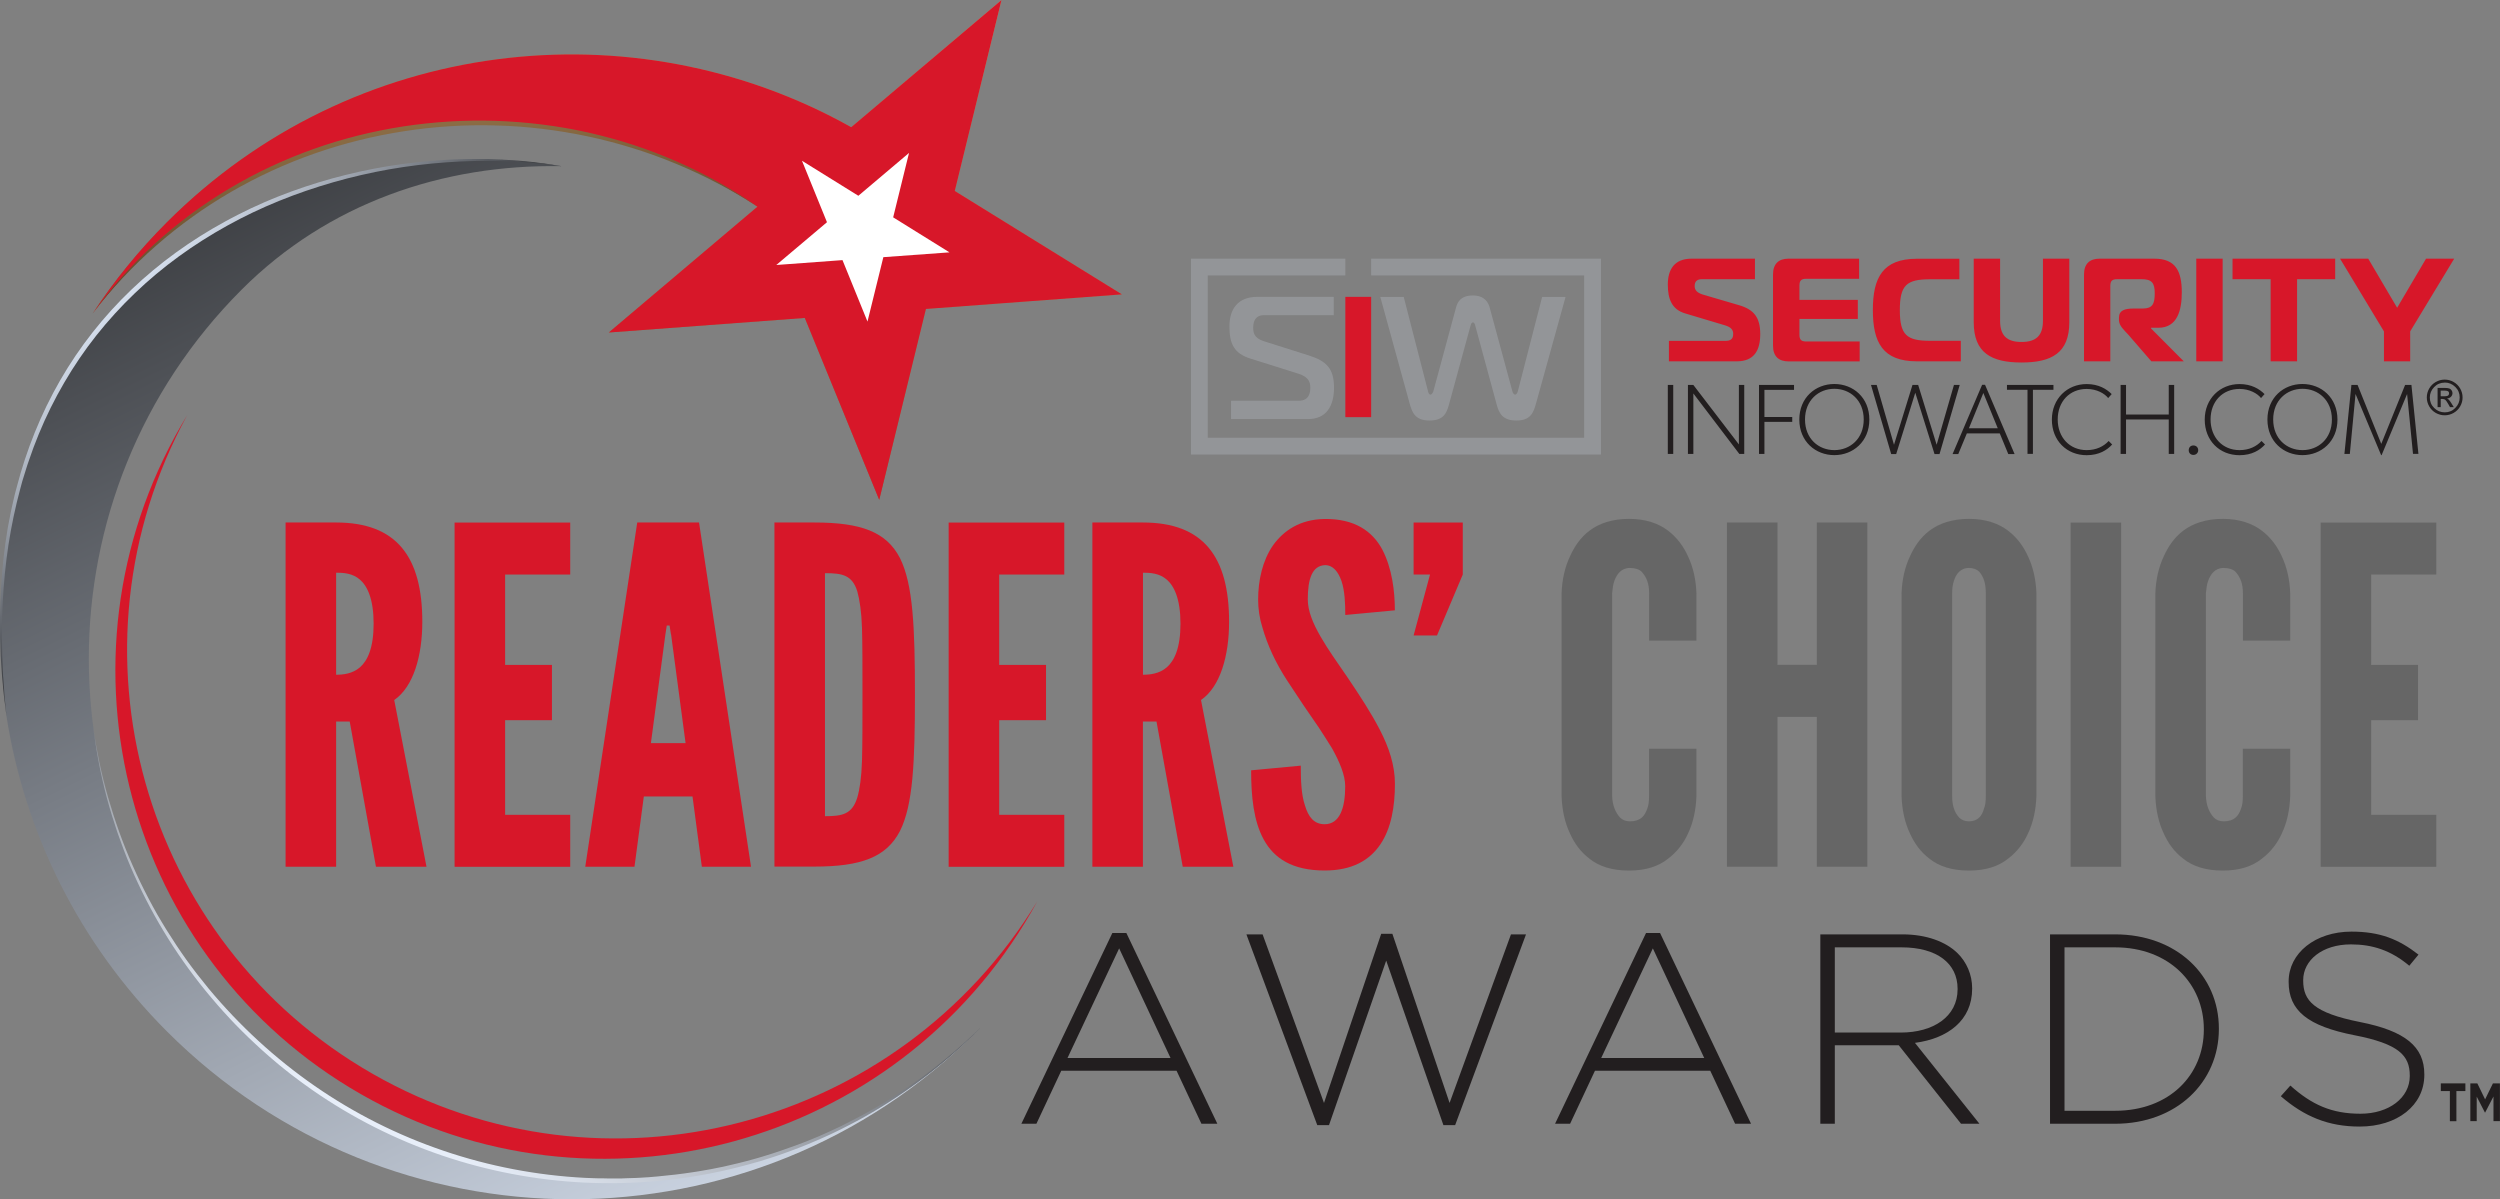 <?xml version="1.0" encoding="UTF-8"?>
<svg id="Layer_2" data-name="Layer 2" xmlns="http://www.w3.org/2000/svg" xmlns:xlink="http://www.w3.org/1999/xlink" viewBox="0 0 364.07 174.65">
  <rect x="0" y="0" width="364.07" height="174.65" fill="#808080" stroke="none"/>
  <defs>
    <style>
      .cls-1 {
        fill: #221e1f;
      }

      .cls-2 {
        fill: url(#linear-gradient-2);
      }

      .cls-3 {
        fill: #fff;
      }

      .cls-4 {
        fill: url(#linear-gradient-4);
      }

      .cls-5 {
        fill: url(#linear-gradient-3);
      }

      .cls-6 {
        fill: url(#linear-gradient-5);
      }

      .cls-7 {
        fill: #939598;
      }

      .cls-8 {
        fill: #666;
      }

      .cls-9 {
        fill: #d71729;
      }

      .cls-10 {
        fill: none;
        stroke: #939598;
        stroke-width: 2.44px;
      }

      .cls-11 {
        fill: url(#linear-gradient);
      }
    </style>
    <linearGradient id="linear-gradient" x1="104.55" y1="197.28" x2="23.64" y2="32.46" gradientUnits="userSpaceOnUse">
      <stop offset="0" stop-color="#dce6f5"/>
      <stop offset="1" stop-color="#3d3f43"/>
    </linearGradient>
    <linearGradient id="linear-gradient-2" x1="59.05" y1="165.1" x2="86.28" y2="111.88" gradientUnits="userSpaceOnUse">
      <stop offset="0" stop-color="#e7eef9"/>
      <stop offset="1" stop-color="#3d3f43"/>
    </linearGradient>
    <linearGradient id="linear-gradient-3" x1="18.47" y1="41.19" x2="39.1" y2="62.03" xlink:href="#linear-gradient"/>
    <linearGradient id="linear-gradient-4" x1="112.75" y1="-23.04" x2="51.89" y2="145.53" gradientUnits="userSpaceOnUse">
      <stop offset="0" stop-color="#c7a16d"/>
      <stop offset="1" stop-color="#412b12"/>
    </linearGradient>
    <linearGradient id="linear-gradient-5" x1="57.16" y1="-14.4" x2="63.81" y2="58.63" xlink:href="#linear-gradient-4"/>
  </defs>
  <g id="Layer_1-2" data-name="Layer 1">
    <path class="cls-9" d="M150.22,132.75c.29-.49.56-.99.84-1.49-20.13,33.11-63.09,44.39-96.79,25.12-33.7-19.27-45.57-61.91-27.01-95.92-.3.49-.59.97-.87,1.47-19.74,34.24-8.02,77.85,26.17,97.41,34.2,19.56,77.92,7.65,97.66-26.59Z"/>
    <path class="cls-11" d="M35.21,149.71c-29.7-29.7-29.7-77.85,0-107.55,12.52-12.52,29.21-18.26,46.51-17.96C46.24,18.49-7.07,39.05.95,104.36c2.65,16.79,10.45,32.93,23.39,45.87,32.56,32.56,85.34,32.56,117.89,0,.15-.15.31-.31.46-.46-29.7,29.64-77.81,29.62-107.49-.06Z"/>
    <path class="cls-2" d="M142.69,149.77c-4.94,5.03-10.59,9.37-16.75,12.85-.78.42-1.54.86-2.33,1.25l-.59.3-.29.15-.3.15-1.19.58c-.2.1-.4.19-.6.28l-.6.27-.6.27c-.2.09-.41.17-.61.26l-1.22.52-1.23.49c-1.65.64-3.31,1.23-5.01,1.75l-.63.2c-.21.06-.42.12-.64.18l-1.28.36c-.86.22-1.71.46-2.57.65-6.89,1.63-14,2.27-21.08,1.94-7.07-.34-14.1-1.67-20.81-3.95-6.7-2.28-13.09-5.5-18.9-9.55-.36-.25-.72-.52-1.08-.77l-.54-.39-.53-.4-1.06-.8-1.04-.83c-.17-.14-.35-.27-.52-.42l-.51-.43c-.34-.29-.68-.57-1.01-.86-.66-.59-1.33-1.16-1.97-1.78-.32-.3-.65-.6-.97-.91l-.95-.93c-.32-.31-.62-.63-.93-.94l-.46-.48c-.15-.16-.3-.32-.45-.48l-.45-.49c-.15-.16-.3-.32-.45-.49l-.88-.99-.86-1.01c-.15-.17-.29-.34-.43-.51l-.42-.51c-4.48-5.48-8.16-11.6-10.94-18.09-.69-1.62-1.32-3.28-1.9-4.95-.57-1.67-1.09-3.36-1.55-5.06-.45-1.71-.85-3.43-1.18-5.16-.33-1.73-.6-3.47-.82-5.22.25,1.74.56,3.48.92,5.2.36,1.72.78,3.43,1.27,5.13.97,3.38,2.15,6.7,3.58,9.92.71,1.61,1.47,3.19,2.29,4.75.21.39.41.78.62,1.16l.64,1.15.67,1.14c.11.19.22.38.34.56l.34.56c.93,1.49,1.9,2.96,2.92,4.39,1.03,1.43,2.1,2.81,3.22,4.17,4.49,5.4,9.7,10.2,15.47,14.2,5.77,4,12.1,7.18,18.74,9.43,6.64,2.26,13.6,3.59,20.61,3.95.44.02.88.04,1.31.05l.66.02h.66c.44.01.88.03,1.32.02h1.32c.22-.01.44-.02.66-.03l.66-.02.66-.02c.22,0,.44-.02.66-.03l1.31-.08,1.31-.11c1.75-.16,3.49-.36,5.23-.63l.65-.1.65-.11c.43-.08.87-.15,1.3-.23l1.29-.26.32-.06.32-.07.64-.15c.86-.18,1.71-.41,2.56-.62l1.27-.35c.21-.06.42-.12.63-.18l.63-.19c1.68-.5,3.34-1.08,4.99-1.69l1.23-.47,1.22-.5c.2-.08.41-.17.61-.25l.6-.27.6-.27c.2-.09.4-.18.6-.27l1.19-.56.3-.14.29-.15.59-.3c.79-.39,1.56-.81,2.34-1.22,6.17-3.37,11.87-7.62,16.92-12.54Z"/>
    <path class="cls-5" d="M81.72,24.2c-1.39-.19-2.77-.37-4.17-.48-.35-.03-.7-.06-1.04-.09l-1.05-.07-.52-.03c-.17-.01-.35-.02-.52-.02l-1.05-.04c-2.79-.1-5.59-.03-8.37.17-2.78.2-5.56.54-8.31,1.02-2.75.49-5.47,1.11-8.15,1.88-5.36,1.54-10.57,3.61-15.44,6.32-4.87,2.69-9.43,5.97-13.44,9.82-2.01,1.92-3.89,3.98-5.62,6.16-1.73,2.18-3.29,4.49-4.69,6.89-1.4,2.4-2.64,4.9-3.7,7.48-.53,1.29-1.02,2.59-1.46,3.91l-.17.49c-.03.08-.06.16-.08.25l-.08.25-.31,1c-.1.33-.21.66-.31,1l-.27,1.01c-.73,2.69-1.3,5.42-1.73,8.18-.42,2.76-.69,5.54-.84,8.33l-.09,2.09c-.02.7-.02,1.4-.03,2.09v.52c0,.17-.01.35,0,.52l.02,1.05.02,1.05v.52s.03.52.03.52l.09,2.09v.26s.03.26.03.26l.04.52.07,1.05.07,1.05c.03.35.07.7.1,1.04l.2,2.09-.26-2.08c-.04-.35-.09-.69-.13-1.04l-.1-1.04-.1-1.05-.05-.52-.02-.26-.02-.26-.14-2.1-.03-.52-.02-.52-.04-1.05-.04-1.05c0-.17,0-.35,0-.53v-.53c0-.7-.02-1.4,0-2.1l.05-2.1c.11-2.8.34-5.6.72-8.38l.32-2.08c.01-.09.03-.17.04-.26l.05-.26.1-.52.2-1.03.1-.52c.04-.17.08-.34.11-.51l.23-1.03.12-.51c.04-.17.07-.34.12-.51l.27-1.02c1.41-5.44,3.52-10.7,6.33-15.58,2.81-4.88,6.33-9.34,10.4-13.23,4.07-3.89,8.68-7.2,13.61-9.89.31-.17.62-.33.93-.5l.94-.49c.63-.32,1.26-.62,1.89-.93.64-.29,1.28-.58,1.92-.87l.97-.41c.32-.13.65-.28.97-.4,2.61-1.04,5.28-1.93,7.98-2.68,2.71-.74,5.45-1.35,8.22-1.8,2.77-.45,5.56-.75,8.36-.91.35-.02.7-.04,1.05-.06l1.05-.03c.7-.03,1.4-.03,2.1-.03.35,0,.7,0,1.05,0h1.05s1.05.05,1.05.05l.52.02h.26s.26.03.26.03l1.05.06c.17.01.35.02.52.03l.52.04,1.05.09c.35.03.7.07,1.04.11,1.39.15,2.78.36,4.16.59Z"/>
    <path class="cls-4" d="M110.3,30.1l-21.38,18.1-.26.22,28.54-2.12,10.84,26.49,6.8-27.8,28.54-2.12-24.34-15.06,6.8-27.8-21.85,18.49h-.07C92.19.74,51.32,5.36,24.34,32.34c-4.12,4.12-7.73,8.57-10.81,13.27C35.78,15.76,79.05,9.16,110.3,30.1Z"/>
    <path class="cls-9" d="M110.3,30.1l-21.38,18.1-.26.22,28.54-2.12,10.84,26.49,6.8-27.8,28.54-2.12-24.34-15.06,6.8-27.8-21.85,18.49h-.07C92.19.74,51.32,5.36,24.34,32.34c-4.12,4.12-7.73,8.57-10.81,13.27C35.78,15.76,79.05,9.16,110.3,30.1Z"/>
    <path class="cls-6" d="M13.53,45.6c2.63-3.65,5.65-7.03,8.98-10.07,1.67-1.52,3.41-2.95,5.22-4.3,1.81-1.35,3.7-2.59,5.63-3.75,3.88-2.32,7.99-4.24,12.24-5.76,4.26-1.52,8.66-2.62,13.13-3.31,4.47-.68,9-.96,13.51-.81,2.26.08,4.51.26,6.75.54.56.08,1.12.14,1.68.23.56.09,1.12.17,1.67.27.55.1,1.11.19,1.66.31.55.12,1.11.22,1.66.35,2.2.5,4.38,1.09,6.53,1.79,2.14.7,4.25,1.5,6.32,2.41,4.13,1.81,8.09,4,11.78,6.57-3.78-2.44-7.77-4.54-11.92-6.25-2.07-.86-4.18-1.62-6.33-2.28-2.14-.66-4.31-1.23-6.5-1.69-.55-.12-1.1-.22-1.65-.33-.55-.11-1.1-.19-1.65-.29-1.1-.18-2.21-.34-3.32-.47-2.22-.27-4.46-.43-6.7-.49-4.47-.13-8.96.15-13.38.84-4.42.68-8.78,1.76-13.01,3.24-4.23,1.47-8.31,3.36-12.19,5.6-3.87,2.25-7.54,4.87-10.91,7.83-3.38,2.95-6.46,6.25-9.21,9.81Z"/>
    <polygon class="cls-3" points="130.07 31.65 132.38 22.27 125 28.51 116.79 23.41 120.43 32.36 113.05 38.59 122.69 37.88 126.29 46.73 126.33 46.83 128.64 37.45 138.27 36.75 130.07 31.65"/>
    <g>
      <polyline class="cls-10" points="195.92 38.89 174.66 38.89 174.66 64.97 231.92 64.97 231.92 38.89 199.68 38.89"/>
      <path class="cls-9" d="M243.05,52.62h9.87c2.54,0,3.42-1.6,3.42-3.97s-.88-3.57-3.1-4.21l-5.25-1.54c-.9-.28-1.2-.68-1.2-1.26,0-.77.49-.98,1.05-.98h7.73v-2.99h-9.23c-2.48,0-3.46,1.54-3.46,3.78,0,2.09.58,3.61,2.52,4.19l5.85,1.75c.9.28,1.15.7,1.15,1.22,0,.36-.04,1.03-1.07,1.03h-8.29v2.99h0ZM270.73,37.67h-10.27c-1.39,0-2.26.7-2.26,2.31v10.36c0,1.6.88,2.29,2.26,2.29h10.36v-2.9h-7.77c-.75,0-1-.26-1-1v-2.28h8.5v-2.78h-8.5v-2.07c0-.75.26-1,1-1h7.69v-2.9h0ZM285.55,52.62v-2.99h-4.48c-3.42,0-4.4-.85-4.4-4.48s.98-4.48,4.4-4.48h4.27v-2.99h-6.17c-5.02,0-6.43,2.78-6.43,7.47s1.41,7.47,6.43,7.47h6.39ZM294.39,49.8c-2.14,0-3.12-.94-3.12-3.08v-9.05h-3.84v9.25c0,4.48,2.58,5.87,6.96,5.87s6.96-1.39,6.96-5.87v-9.25h-3.84v9.05c0,2.14-.98,3.08-3.12,3.08h0ZM303.48,52.62h3.84v-10.96c0-.75.26-1,1-1h3.57c1.45,0,1.9.51,1.9,2.05s-.32,2.22-1.75,2.22h-1.26c-1.39,0-2.2.26-2.2,1.35v.34c0,.83.79,1.49,1.35,2.11l3.37,3.89h4.72l-4.76-4.78v-.11h1.07c2.75,0,3.4-2.54,3.4-5.15,0-3.1-.9-4.91-3.99-4.91h-7.99c-1.39,0-2.26.7-2.26,2.31v12.64h0ZM323.68,52.62v-14.95h-3.84v14.95h3.84ZM334.52,52.62v-11.96h5.55v-2.99h-14.95v2.99h5.55v11.96h3.84ZM349.09,44.82l-4.21-7.15h-4.1l6.39,10.59v4.36h3.82v-4.36l6.41-10.59h-4.1l-4.21,7.15h0Z"/>
      <path class="cls-7" d="M179.28,61.03h11.18c2.75,0,3.81-1.96,3.81-4.58,0-2.8-1.12-3.89-3.71-4.7l-6.51-2.06c-1.42-.46-1.55-1.22-1.55-2.01,0-1.27.66-1.78,1.5-1.78h10.23v-2.67h-11.12c-2.82,0-4.07,1.75-4.07,4.3s.69,3.94,3.03,4.68l7.02,2.21c1.55.48,1.73,1.32,1.73,2.01,0,.61-.08,1.93-1.68,1.93h-9.86v2.67h0Z"/>
      <polygon class="cls-9" points="199.68 60.75 199.68 43.23 195.92 43.23 195.92 60.75 199.68 60.75 199.68 60.75"/>
      <path class="cls-7" d="M208.71,57.04c-.08.18-.2.43-.38.43-.28,0-.33-.36-.38-.53l-3.53-13.7h-3.41l4.27,15.51c.38,1.4.86,2.49,2.9,2.49s2.49-1.09,2.82-2.29l3.15-11.52c.1-.33.18-.48.36-.48.15,0,.25.15.33.48l3.13,11.52c.33,1.19.81,2.29,2.85,2.29s2.49-1.09,2.87-2.49l4.3-15.51h-3.41l-3.53,13.7c-.05.2-.18.53-.41.53-.18,0-.33-.25-.38-.43l-3.3-12.18c-.2-.79-.74-1.83-2.47-1.83-1.91,0-2.29,1.14-2.47,1.83l-3.3,12.18h0Z"/>
      <path class="cls-1" d="M243.67,56.06h-.79v10.05h.79v-10.05h0ZM254.02,56.06h-.79v8.66l-6.63-8.66h-.79v10.05h.79v-8.81l6.7,8.81h.71v-10.05h0ZM261.26,56.06h-5.1v10.05h.79v-4.67h4.05v-.71h-4.05v-3.95h4.31v-.71h0ZM272.23,61.1c0-3.2-2.36-5.18-5.1-5.18s-5.1,1.98-5.1,5.18,2.37,5.18,5.1,5.18,5.1-1.98,5.1-5.18h0ZM271.41,61.09c0,2.8-1.98,4.46-4.28,4.46s-4.27-1.66-4.27-4.46,1.98-4.47,4.27-4.47,4.28,1.66,4.28,4.47h0ZM284.55,56.06l-2.52,8.71-2.69-8.71h-.83l-2.69,8.71-2.52-8.71h-.83l2.94,10.06h.73l2.78-8.93,2.8,8.93h.73l2.94-10.06h-.83ZM289.09,56.04h-.44l-4.3,10.08h.83l1.25-3.01h4.79l1.24,3.01h.92l-4.3-10.08h0ZM286.73,62.37l2.1-5.14,2.1,5.14h-4.19ZM299.03,56.06h-6.76v.71h2.99v9.33h.79v-9.33h2.99v-.71h0ZM307.08,64.22c-.73.8-1.82,1.33-3.2,1.33-2.48,0-4.22-1.85-4.22-4.47s1.75-4.44,4.22-4.44c1.46,0,2.62.67,3.13,1.33l.51-.58c-.73-.73-1.89-1.46-3.64-1.46-2.84,0-5.07,2.13-5.07,5.18s2.16,5.18,5.07,5.18c1.82,0,2.99-.76,3.71-1.56l-.51-.51h0ZM316.62,56.06h-.79v4.31h-6.22v-4.31h-.79v10.05h.79v-5.02h6.22v5.02h.79v-10.05h0ZM320.12,65.57c0-.41-.29-.7-.7-.7s-.68.29-.68.7.29.68.68.68.7-.29.7-.68h0ZM329.34,64.22c-.73.8-1.82,1.33-3.2,1.33-2.48,0-4.22-1.85-4.22-4.47s1.75-4.44,4.22-4.44c1.46,0,2.62.67,3.13,1.33l.51-.58c-.73-.73-1.89-1.46-3.64-1.46-2.84,0-5.07,2.13-5.07,5.18s2.15,5.18,5.07,5.18c1.82,0,2.99-.76,3.71-1.56l-.51-.51h0ZM340.4,61.1c0-3.2-2.36-5.18-5.1-5.18s-5.1,1.98-5.1,5.18,2.37,5.18,5.1,5.18,5.1-1.98,5.1-5.18h0ZM339.59,61.09c0,2.8-1.98,4.46-4.28,4.46s-4.27-1.66-4.27-4.46,1.98-4.47,4.27-4.47,4.28,1.66,4.28,4.47h0ZM351.17,56.06h-.92l-3.47,8.58-3.45-8.58h-.9l-1.02,10.05h.79l.83-8.74,3.73,8.91h.07l3.71-8.9.86,8.72h.79l-1.02-10.05h0Z"/>
    </g>
    <path class="cls-9" d="M54.75,126.22l-3.82-21.14h-1.98v21.14h-7.36v-50.13h7.36c8.8,0,12.55,4.98,12.55,14.46,0,4.98-1.3,9.48-4.09,11.39l4.7,24.28h-7.36ZM48.95,98.26c1.02,0,2.39-.14,3.48-1.09,1.09-.96,1.98-2.8,1.98-6.34s-.89-5.46-1.98-6.41c-1.09-.96-2.46-1.02-3.48-1.02v14.87Z"/>
    <path class="cls-9" d="M66.2,76.1h16.84v7.57h-9.48v13.16h6.82v8.05h-6.82v13.78h9.48v7.57h-16.84v-50.13Z"/>
    <path class="cls-9" d="M85.23,126.22l7.57-50.13h9l7.57,50.13h-7.16l-1.36-10.23h-7.09l-1.36,10.23h-7.16ZM97.71,92.4l-.2-1.3h-.41l-.2,1.3-2.11,15.82h5.05l-2.11-15.82Z"/>
    <path class="cls-9" d="M112.78,126.22v-50.13h5.8c6.82,0,10.5,1.36,12.48,5.18,1.91,3.82,2.18,10.09,2.18,19.91s-.27,16.03-2.18,19.84c-1.98,3.82-5.66,5.18-12.48,5.18h-5.8ZM120.14,118.86c2.52,0,3.96-.27,4.71-2.73.34-1.16.61-2.93.68-5.32.07-2.39.07-5.59.07-9.68s0-7.3-.07-9.68c-.07-2.32-.34-4.09-.68-5.32-.75-2.39-2.18-2.66-4.71-2.66v35.39Z"/>
    <path class="cls-9" d="M138.15,76.1h16.84v7.57h-9.48v13.16h6.82v8.05h-6.82v13.78h9.48v7.57h-16.84v-50.13Z"/>
    <path class="cls-9" d="M172.24,126.22l-3.82-21.14h-1.98v21.14h-7.36v-50.13h7.36c8.8,0,12.55,4.98,12.55,14.46,0,4.98-1.3,9.48-4.09,11.39l4.71,24.28h-7.36ZM166.45,98.26c1.02,0,2.39-.14,3.48-1.09,1.09-.96,1.98-2.8,1.98-6.34s-.89-5.46-1.98-6.41c-1.09-.96-2.46-1.02-3.48-1.02v14.87Z"/>
    <path class="cls-9" d="M195.91,89.53c0-1.64-.07-3.48-.55-4.91-.48-1.36-1.23-2.32-2.39-2.32-1.91.07-2.52,2.05-2.52,4.98,0,1.71.75,3.48,1.84,5.39,1.09,1.91,2.52,3.89,3.96,6,1.7,2.52,3.41,5.11,4.71,7.64,1.3,2.52,2.18,5.11,2.18,7.84,0,3.34-.55,6.48-2.11,8.8-1.57,2.32-4.09,3.82-8.12,3.82-4.71,0-7.37-1.77-8.87-4.5-1.5-2.73-1.84-6.34-1.84-10.09l7.23-.68c0,2.11.07,4.23.61,5.8.48,1.64,1.3,2.73,2.86,2.73,2.18,0,3-2.32,3-5.52,0-1.64-.82-3.55-1.91-5.52-.61-.96-1.23-1.98-1.91-3-1.43-2.05-3-4.36-4.64-6.89-1.64-2.52-2.86-5.11-3.61-7.77-.41-1.3-.61-2.66-.61-4.02,0-2.73.61-5.66,2.18-7.91,1.57-2.18,3.96-3.75,7.43-3.82,4.43-.07,7.02,1.77,8.46,4.43,1.43,2.73,1.84,6.07,1.84,8.87l-7.23.68Z"/>
    <path class="cls-9" d="M213.02,83.67l-3.75,8.87h-3.41l2.39-8.87h-2.39v-7.57h7.16v7.57Z"/>
    <path class="cls-8" d="M247.05,109.04v6.89c-.07,2.05-.48,3.89-1.23,5.46-.61,1.36-1.57,2.66-2.93,3.68-1.36,1.09-3.2,1.71-5.66,1.71s-4.37-.61-5.73-1.71c-1.36-1.02-2.25-2.32-2.86-3.68-.75-1.57-1.16-3.41-1.23-5.46v-29.53c.07-1.98.48-3.82,1.23-5.39.61-1.36,1.5-2.73,2.86-3.75s3.27-1.7,5.73-1.7,4.3.68,5.66,1.7c1.36,1.02,2.32,2.39,2.93,3.75.75,1.57,1.16,3.41,1.23,5.39v6.89h-6.89v-6.89c0-1.36-.34-2.32-1.09-3.14-.34-.34-.96-.55-1.71-.55-1.3,0-1.91.96-2.25,1.84-.2.54-.27,1.16-.34,1.84v29.53c.07,1.43.48,2.39,1.16,3.14.34.34.82.55,1.43.55,1.57,0,2.18-.82,2.52-1.84.2-.48.27-1.09.27-1.84v-6.89h6.89Z"/>
    <path class="cls-8" d="M264.58,104.4h-5.73v21.82h-7.36v-50.13h7.36v20.73h5.73v-20.73h7.36v50.13h-7.36v-21.82Z"/>
    <path class="cls-8" d="M296.56,115.93c-.07,2.05-.48,3.89-1.23,5.46-.61,1.36-1.57,2.66-2.93,3.68-1.36,1.09-3.21,1.71-5.66,1.71s-4.36-.61-5.73-1.71c-1.36-1.02-2.25-2.32-2.86-3.68-.75-1.57-1.16-3.41-1.23-5.46v-29.53c.07-1.98.48-3.82,1.23-5.39.61-1.36,1.5-2.73,2.86-3.75,1.36-1.02,3.27-1.7,5.73-1.7s4.3.68,5.66,1.7,2.32,2.39,2.93,3.75c.75,1.57,1.16,3.41,1.23,5.39v29.53ZM289.19,86.4c0-1.36-.27-2.32-.95-3.14-.34-.34-.89-.55-1.5-.55-1.29,0-1.91.96-2.18,1.84-.2.54-.27,1.16-.27,1.84v29.53c0,1.43.34,2.39,1.02,3.14.34.34.82.55,1.43.55,1.3,0,1.91-.82,2.18-1.84.2-.48.27-1.09.27-1.84v-29.53Z"/>
    <path class="cls-8" d="M301.54,76.1h7.36v50.13h-7.36v-50.13Z"/>
    <path class="cls-8" d="M333.52,109.04v6.89c-.07,2.05-.48,3.89-1.23,5.46-.61,1.36-1.57,2.66-2.93,3.68-1.36,1.09-3.2,1.71-5.66,1.71s-4.37-.61-5.73-1.71c-1.36-1.02-2.25-2.32-2.86-3.68-.75-1.57-1.16-3.41-1.23-5.46v-29.53c.07-1.98.48-3.82,1.23-5.39.61-1.36,1.5-2.73,2.86-3.75s3.27-1.7,5.73-1.7,4.3.68,5.66,1.7c1.36,1.02,2.32,2.39,2.93,3.75.75,1.57,1.16,3.41,1.23,5.39v6.89h-6.89v-6.89c0-1.36-.34-2.32-1.09-3.14-.34-.34-.96-.55-1.71-.55-1.3,0-1.91.96-2.25,1.84-.2.54-.27,1.16-.34,1.84v29.53c.07,1.43.48,2.39,1.16,3.14.34.34.82.55,1.43.55,1.57,0,2.18-.82,2.52-1.84.2-.48.27-1.09.27-1.84v-6.89h6.89Z"/>
    <path class="cls-8" d="M337.95,76.1h16.84v7.57h-9.48v13.16h6.82v8.05h-6.82v13.78h9.48v7.57h-16.84v-50.13Z"/>
    <g>
      <path class="cls-1" d="M162,135.87h2.03l13.25,27.78h-2.32l-3.62-7.72h-16.79l-3.62,7.72h-2.19l13.25-27.78ZM170.46,154.07l-7.48-15.96-7.52,15.96h15Z"/>
      <path class="cls-1" d="M181.51,136.07h2.36l8.94,24.55,8.33-24.63h1.63l8.33,24.63,8.94-24.55h2.19l-10.32,27.78h-1.71l-8.33-23.96-8.33,23.96h-1.71l-10.32-27.78Z"/>
      <path class="cls-1" d="M239.72,135.87h2.03l13.25,27.78h-2.32l-3.62-7.72h-16.79l-3.62,7.72h-2.19l13.25-27.78ZM248.18,154.07l-7.48-15.96-7.52,15.96h15Z"/>
      <path class="cls-1" d="M265.09,136.07h11.95c3.5,0,6.3,1.06,8.01,2.72,1.34,1.3,2.15,3.15,2.15,5.12v.08c0,4.61-3.54,7.25-8.33,7.88l9.39,11.78h-2.68l-9.07-11.43h-9.31v11.43h-2.11v-27.59ZM276.79,150.37c4.76,0,8.29-2.32,8.29-6.3v-.08c0-3.7-3.01-6.03-8.17-6.03h-9.71v12.41h9.59Z"/>
      <path class="cls-1" d="M298.54,136.07h9.47c8.94,0,15.12,5.95,15.12,13.71v.08c0,7.76-6.18,13.79-15.12,13.79h-9.47v-27.59ZM308.01,161.76c7.93,0,12.93-5.24,12.93-11.82v-.08c0-6.54-5-11.9-12.93-11.9h-7.36v23.8h7.36Z"/>
      <path class="cls-1" d="M332.16,159.63l1.38-1.54c3.13,2.8,6.02,4.1,10.2,4.1s7.19-2.33,7.19-5.48v-.08c0-2.92-1.59-4.61-8.05-5.87-6.83-1.34-9.59-3.59-9.59-7.76v-.08c0-4.1,3.86-7.25,9.15-7.25,4.15,0,6.87,1.1,9.76,3.35l-1.34,1.62c-2.68-2.25-5.37-3.11-8.5-3.11-4.19,0-6.95,2.32-6.95,5.2v.08c0,2.92,1.54,4.69,8.29,6.03,6.58,1.3,9.35,3.59,9.35,7.61v.08c0,4.45-3.94,7.53-9.43,7.53-4.55,0-8.05-1.46-11.46-4.41Z"/>
    </g>
    <path class="cls-1" d="M356.02,55.28c.46,0,.9.12,1.3.35s.72.55.95.95.35.83.35,1.3-.12.9-.35,1.3-.55.72-.95.95-.84.35-1.3.35-.91-.12-1.31-.35-.72-.55-.95-.95-.35-.84-.35-1.3.12-.9.35-1.3.55-.72.95-.95.84-.35,1.3-.35ZM356.02,55.72c-.6,0-1.11.21-1.53.64s-.64.94-.64,1.53.21,1.11.64,1.53.94.63,1.54.63,1.11-.21,1.53-.64.64-.93.64-1.53-.21-1.11-.64-1.53-.94-.64-1.53-.64ZM355.43,59.29h-.45v-2.8h.97c.34,0,.59.03.73.08s.26.14.34.27.13.26.13.4c0,.21-.07.39-.22.54s-.34.23-.58.25c.11.04.21.12.3.22s.21.26.35.49l.34.55h-.55l-.25-.44c-.18-.31-.32-.52-.42-.61s-.24-.14-.41-.14h-.27v1.19ZM355.43,56.87v.84h.55c.23,0,.41-.03.51-.1s.16-.18.16-.32-.05-.26-.16-.32-.29-.09-.55-.09h-.52Z"/>
    <g>
      <path class="cls-1" d="M356.76,158.89h-1.31v-1.12h3.58v1.12h-1.31v4.39h-.95v-4.39Z"/>
      <path class="cls-1" d="M359.75,157.77h1.02l1.13,2.33,1.14-2.33h1.02v5.5h-.94v-3.59l-1.22,2.35h-.02l-1.2-2.33v3.57h-.93v-5.5Z"/>
    </g>
  </g>
</svg>